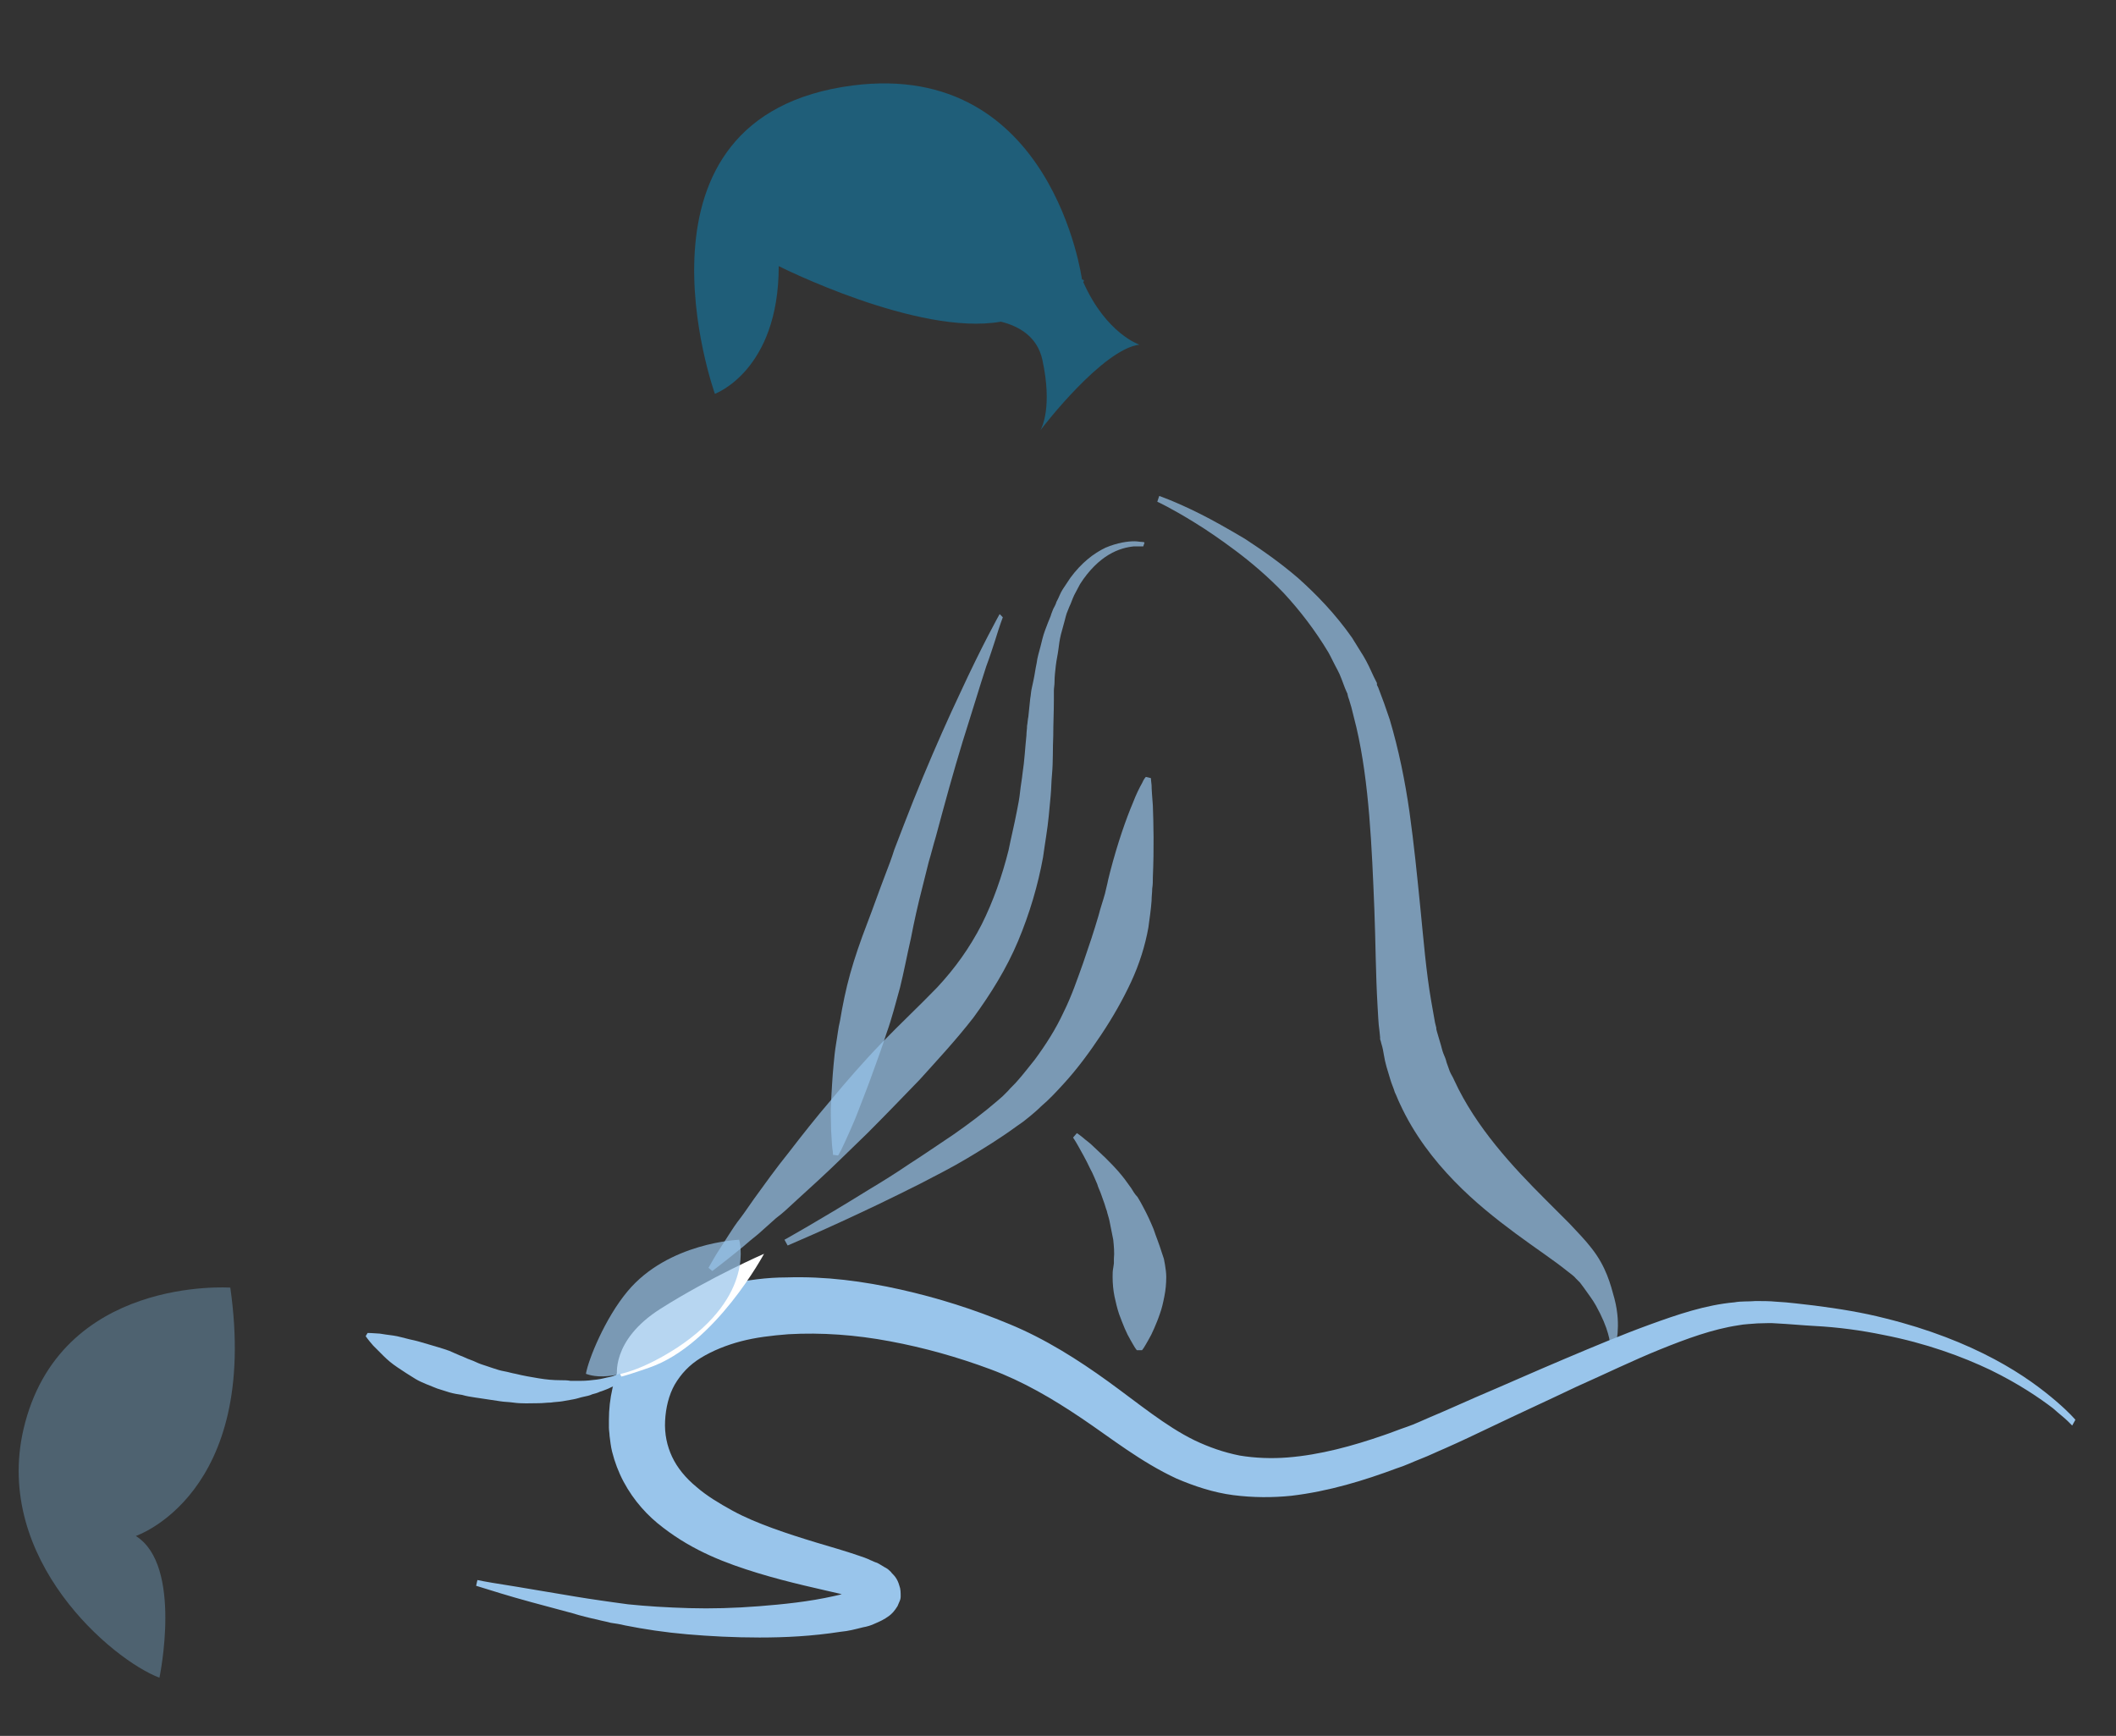 <?xml version="1.0" encoding="utf-8"?>
<!-- Generator: Adobe Illustrator 15.1.0, SVG Export Plug-In . SVG Version: 6.00 Build 0)  -->
<!DOCTYPE svg PUBLIC "-//W3C//DTD SVG 1.1//EN" "http://www.w3.org/Graphics/SVG/1.1/DTD/svg11.dtd">
<svg version="1.1" id="Capa_1" xmlns="http://www.w3.org/2000/svg" xmlns:xlink="http://www.w3.org/1999/xlink" x="0px" y="0px"
	 width="664.346px" height="545px" viewBox="0 -53.655 664.346 545" enable-background="new 0 -53.655 664.346 545"
	 xml:space="preserve">
<rect x="0" y="-53.655" width="664.346" height="545" fill="#333333" stroke="none"/>
<g>
	<path fill="none" d="M249.703,365.238"/>
</g>
<path opacity="0.7" fill="#99C5EB" enable-background="new    " d="M338.099,302.099c0,0,1.001,0.601,2.604,2.005
	c0.803,0.603,1.805,1.403,2.808,2.406c1.001,1.002,2.202,2.004,3.606,3.405c1.204,1.203,2.606,2.607,4.009,4.21
	c1.404,1.605,2.607,3.207,4.009,5.212c0.603,1.002,1.203,2.004,2.004,2.807c0.604,1.004,1.203,2.006,1.806,3.206
	c1.203,2.206,2.205,4.409,3.205,6.816c0.805,2.405,1.808,4.81,2.607,7.418l0.6,1.8c0.201,0.604,0.201,1.206,0.402,2.005
	c0.201,1.206,0.402,2.608,0.402,3.811c0,2.205-0.201,4.209-0.604,6.213c-0.398,2.005-0.801,3.809-1.401,5.412
	c-0.604,1.805-1.202,3.206-1.806,4.61c-0.601,1.403-1.201,2.606-1.804,3.608c-0.6,1.002-1.002,1.805-1.403,2.403
	c-0.398,0.604-0.601,0.803-0.601,0.803h-1.603c0,0-0.2-0.199-0.603-0.803c-0.4-0.599-0.8-1.401-1.402-2.403
	s-1.202-2.205-1.806-3.608c-0.6-1.404-1.201-3.006-1.803-4.61c-0.602-1.804-1.001-3.607-1.404-5.412
	c-0.399-2.004-0.6-4.008-0.6-6.213c0-1.002,0-1.805,0.2-2.809l0.2-1.4v-1.405c0.199-2.001,0-4.006-0.2-6.012
	c-0.401-2.005-0.802-4.01-1.202-6.014c-0.201-1.003-0.603-2.004-0.803-3.008c-0.401-1.001-0.604-2.004-1.002-3.006
	c-0.401-1.002-0.602-1.804-1.003-2.806c-0.399-1.003-0.801-1.803-1.002-2.606c-0.804-1.805-1.402-3.405-2.205-4.811
	c-1.403-3.006-2.806-5.412-3.808-7.215c-1.004-1.804-1.603-2.606-1.603-2.606L338.099,302.099z"/>
<g>
	<path opacity="0.7" fill="#99C5EB" enable-background="new    " d="M358.944,117.893c0,0-0.199,0-0.803,0c-0.399,0-1.201,0-2.204,0
		c-2.006,0.199-4.812,0.801-7.817,2.605c-3.007,1.804-6.214,4.81-9.021,9.22c-0.601,1.203-1.202,2.205-1.804,3.407
		c-0.602,1.203-1.002,2.606-1.604,3.808c-0.198,0.602-0.6,1.403-0.8,2.005c-0.202,0.601-0.401,1.402-0.603,2.204
		c-0.399,1.405-0.801,3.008-1.202,4.411c-0.401,1.603-0.603,3.206-0.804,4.811c-0.198,1.604-0.598,3.207-0.799,5.011
		c-0.202,1.804-0.402,3.407-0.402,5.211c0,0.802-0.2,1.804-0.2,2.605c0,1.002,0,1.805,0,2.807c0,3.807-0.199,7.616-0.199,11.425
		c-0.201,4.008,0,7.816-0.402,12.227c-0.2,2.005-0.2,4.209-0.4,6.414c-0.2,2.206-0.401,4.21-0.602,6.414
		c-0.4,4.209-1.203,8.62-1.802,13.029c-1.606,8.82-4.212,17.638-7.82,26.257c-3.606,8.621-8.618,16.637-14.028,24.056
		c-5.615,7.217-11.426,13.428-16.838,19.44c-5.614,5.814-11.024,11.426-16.436,16.838c-5.414,5.212-10.425,10.224-15.236,14.635
		c-2.405,2.204-4.81,4.409-7.016,6.414c-2.205,2.004-4.209,4.008-6.415,5.61c-2.004,1.804-3.808,3.408-5.611,5.011
		c-1.804,1.404-3.408,2.807-4.812,4.01c-3.006,2.404-5.412,4.409-7.015,5.61c-1.604,1.206-2.606,2.006-2.606,2.006l-1.202-1.004
		c0,0,0.601-1.002,1.604-2.806c1.002-1.802,2.806-4.409,4.81-7.616c1.003-1.602,2.205-3.407,3.608-5.211
		c1.404-1.804,2.807-4.01,4.41-6.214c3.207-4.41,6.615-9.221,10.824-14.434c4.009-5.212,8.417-10.821,13.229-16.436
		c4.81-5.812,10.021-11.827,15.835-17.838c5.813-6.015,11.825-11.627,17.439-17.438c5.611-6.014,10.221-12.428,14.029-19.846
		c3.61-7.216,6.414-15.232,8.419-23.251c0.801-4.009,1.805-8.018,2.606-12.227c0.399-2.004,0.801-4.009,1.003-6.013
		c0.2-2.004,0.599-4.009,0.8-6.013c0.602-3.809,0.802-8.018,1.205-11.826c0-1.002,0.199-2.005,0.199-3.007
		c0.199-1.001,0.199-2.004,0.399-2.806c0.202-2.005,0.401-3.808,0.604-5.813c0.199-1.002,0.199-1.804,0.398-2.807
		c0.201-1.001,0.401-1.802,0.604-2.805c0.399-1.805,0.6-3.608,1.003-5.413c0.2-1.804,0.8-3.607,1.202-5.211
		c0.399-1.603,0.803-3.407,1.401-5.011c0.603-1.605,1.203-3.208,1.805-4.611c0.2-0.801,0.602-1.604,0.803-2.205
		c0.399-0.801,0.802-1.403,1.003-2.205c0.799-1.404,1.201-2.806,2.005-4.01c0.8-1.202,1.602-2.405,2.403-3.606
		c3.407-4.611,7.216-7.618,11.023-9.422c3.808-1.604,7.015-2.003,9.02-2.003c1.002,0,1.806,0.199,2.406,0.199
		s0.801,0.201,0.801,0.201L358.944,117.893z"/>
	<path opacity="0.7" fill="#99C5EB" enable-background="new    " d="M246.294,335.574c0,0,10.824-6.014,26.659-15.836
		c4.01-2.405,8.218-5.009,12.627-8.017c4.411-2.808,9.021-6.015,13.833-9.22c4.61-3.207,9.422-6.816,13.83-10.624l1.604-1.404
		l0.201-0.201c0,0-0.201,0.201,0,0l0,0l0.2-0.199l0.398-0.4l0.803-0.802c1.002-1.202,2.205-2.204,3.007-3.207
		c1.806-2.005,3.609-4.41,5.412-6.614c3.408-4.61,6.616-9.622,9.021-14.834c2.604-5.212,4.409-10.623,6.213-15.634
		c1.804-5.211,3.408-10.021,4.811-14.833c0.601-2.406,1.403-4.611,2.002-6.816c0.202-1.003,0.604-2.404,0.804-3.407
		c0.199-1.201,0.603-2.404,0.803-3.408c2.403-9.22,5.012-16.636,7.216-21.848c1.003-2.605,2.005-4.61,2.806-6.013
		c0.601-1.404,1.204-2.005,1.204-2.005l1.602,0.402c0,0,0,0.802,0.201,2.204c0,1.404,0.2,3.608,0.402,6.415
		c0.197,5.612,0.398,13.229,0,22.449c0,1.204,0,2.406-0.202,3.61c0,1.202-0.2,2.404-0.2,3.807c-0.201,2.806-0.601,5.412-1.003,8.419
		c-1.002,5.612-2.805,11.425-5.412,17.038c-2.604,5.611-5.812,11.227-9.422,16.638c-3.605,5.41-7.414,10.622-11.823,15.435
		c-2.204,2.404-4.411,4.812-7.017,7.014c-1.201,1.205-2.404,2.205-3.608,3.207l-2.003,1.603l-2.005,1.404
		c-5.21,3.808-10.422,7.015-15.435,10.021c-5.011,3.009-10.223,5.613-14.831,8.021c-4.812,2.403-9.222,4.608-13.431,6.612
		c-8.419,4.009-15.435,7.216-20.446,9.421c-5.011,2.203-7.817,3.409-7.817,3.409L246.294,335.574z"/>
	<path opacity="0.7" fill="#99C5EB" enable-background="new    " d="M314.847,140.141c0,0-1.002,2.605-2.406,7.216
		c-0.801,2.405-1.601,5.011-2.806,8.218c-1.002,3.207-2.204,6.815-3.408,10.824c-1.202,4.009-2.604,8.219-4.008,12.829
		c-1.404,4.609-2.806,9.421-4.211,14.432c-1.401,5.011-2.804,10.223-4.209,15.435c-0.801,2.605-1.401,5.21-2.204,7.816
		c-0.602,2.606-1.402,5.413-2.006,8.018c-1.401,5.412-2.604,10.824-3.604,16.036c-1.205,5.212-2.205,10.623-3.408,15.433
		c-1.405,5.012-2.606,9.821-4.21,14.232c-1.403,4.41-3.007,8.82-4.41,12.63c-1.401,4.006-2.807,7.414-4.01,10.623
		c-1.202,3.207-2.404,6.012-3.407,8.217c-1.002,2.206-1.804,4.01-2.405,5.212c-0.602,1.203-1.001,1.803-1.001,1.803l-1.604-0.2
		c0,0,0-0.8-0.202-2.005c-0.2-1.401-0.2-3.406-0.4-5.812c0-2.406-0.201-5.613,0-9.02c0.2-3.407,0.4-7.416,0.801-11.626
		c0.2-2.203,0.4-4.209,0.802-6.614c0.4-2.206,0.602-4.61,1.202-7.015c0.802-4.811,1.805-9.824,3.208-14.833
		c1.404-5.013,3.207-10.225,5.211-15.436c2.005-5.211,3.807-10.422,5.812-15.634c1.004-2.606,2.006-5.211,2.809-7.816
		c1.002-2.606,2.005-5.212,3.007-7.818c2.003-5.212,4.007-10.223,6.012-15.034c4.008-9.621,8.018-18.641,11.626-26.257
		c7.015-15.235,12.428-24.855,12.428-24.855L314.847,140.141z"/>
</g>
<path opacity="0.4" fill="#009EE2" enable-background="new    " d="M357.742,54.552c-11.426,1.403-30.067,25.457-31.068,26.859
	c0.399-0.802,3.808-7.215,0.602-22.048c-1.604-7.417-7.419-10.624-13.03-12.027c-26.058,4.61-69.754-17.438-69.754-17.438
	c0,32.873-20.044,40.088-20.044,40.088s-31.269-87.193,43.297-96.814c62.738-8.018,71.959,60.935,71.959,60.935s1.001,0,0.4,0.802
	C347.319,51.144,357.742,54.552,357.742,54.552z"/>
<path fill="#99C5EB" d="M650.59,393.903c0,0-0.401-0.4-1.404-1.402c-1.002-1.003-2.604-2.205-4.609-4.009
	c-4.209-3.208-10.623-7.62-19.645-12.028c-8.818-4.209-20.243-8.418-33.674-11.023c-6.815-1.404-14.029-2.407-21.648-2.806
	c-3.807-0.201-7.816-0.604-11.827-0.803c-2.004-0.2-4.006,0-6.012,0c-2.005,0.199-4.009,0.199-6.014,0.602
	c-8.017,1.203-16.235,4.21-24.652,7.617c-8.419,3.406-17.039,7.615-26.059,11.624c-8.822,4.21-18.041,8.419-27.262,12.829
	c-4.61,2.205-9.219,4.412-14.231,6.617c-2.404,1.001-4.811,2.203-7.414,3.206c-2.608,1.001-5.012,2.203-7.619,3.006
	c-10.221,3.808-21.246,7.216-33.07,8.618c-5.815,0.603-12.028,0.603-18.243-0.199c-6.214-0.803-12.228-2.808-17.839-5.212
	c-11.226-5.212-20.447-12.626-29.665-18.841c-9.221-6.214-18.44-11.627-28.664-15.435c-10.224-3.81-20.846-6.815-31.669-8.82
	c-10.625-2.004-21.448-2.805-31.872-2.206c-5.211,0.403-10.222,1.002-14.833,2.206c-4.61,1.202-9.02,3.006-12.628,5.212
	c-3.607,2.204-6.213,5.01-8.218,8.418c-1.804,3.209-2.807,7.217-3.007,11.427c-0.201,4.008,0.602,7.816,2.205,11.224
	c1.604,3.407,4.209,6.615,7.617,9.422c3.207,2.805,7.217,5.212,11.226,7.415c4.009,2.208,8.418,4.009,12.829,5.613
	c4.41,1.603,8.818,3.008,13.428,4.41c4.611,1.402,9.02,2.605,13.63,4.207c1.202,0.402,2.406,0.805,3.609,1.404
	c0.601,0.201,1.202,0.601,2.004,0.802c0.801,0.402,1.403,0.801,2.406,1.404l0.398,0.2l0.604,0.398
	c0.398,0.404,1.002,0.803,1.202,1.205c0.803,0.8,1.805,1.803,2.403,4.007c0.404,1.003,0.404,2.206,0.404,3.408
	c0,0.602-0.201,1.205-0.404,1.604c-0.199,0.401-0.398,1.003-0.599,1.404c-1.002,1.604-1.805,2.406-2.608,3.006
	c-1.601,1.203-3.006,1.805-4.408,2.408c-1.202,0.599-2.605,1-3.81,1.202c-2.404,0.6-4.609,1.2-7.014,1.401
	c-9.02,1.403-17.438,1.806-25.457,1.806c-8.017,0-15.635-0.402-22.65-1.005c-7.015-0.6-13.629-1.603-19.643-2.806
	c-1.604-0.399-3.007-0.599-4.409-0.802c-1.404-0.4-2.807-0.6-4.209-1.002c-2.806-0.603-5.212-1.203-7.818-2.005
	c-9.821-2.605-17.237-4.61-22.449-6.213c-5.212-1.604-7.816-2.407-7.816-2.407l0.4-1.803c0,0,2.806,0.601,8.017,1.404
	c5.211,0.802,13.029,2.203,22.851,3.807c2.406,0.402,5.012,0.802,7.817,1.205c1.404,0.2,2.807,0.398,4.21,0.599
	c1.403,0.201,2.806,0.403,4.411,0.604c5.812,0.601,12.227,1.002,19.242,1.201c6.815,0.2,14.231,0,21.848-0.601
	c7.617-0.601,15.636-1.404,23.652-3.207c2.005-0.4,3.808-1.003,5.613-1.603c0.803-0.401,1.806-0.604,2.404-1.003
	c0.803-0.402,1.404-0.803,1.404-0.803s-0.201,0-0.402,0.603c-0.199,0.2-0.199,0.399-0.199,0.6c-0.2,0.202-0.2,0.604-0.2,0.802
	c0,0.603,0,1.203,0.2,1.806c0.4,1.003,0.602,1.003,0.602,1.203l0,0l0,0l-0.201-0.2l-0.4-0.201c0,0-0.2,0-0.602-0.202
	c-0.401-0.2-0.8-0.2-1.202-0.399c-0.803-0.2-2.004-0.602-3.006-0.803c-8.62-2.005-18.241-4.01-28.062-7.015
	c-9.822-3.007-20.044-6.815-29.666-14.23c-4.812-3.611-9.221-8.418-12.428-14.434c-1.604-3.007-2.806-6.214-3.608-9.42
	c-0.4-1.604-0.601-3.408-0.801-5.012c0-0.803-0.201-1.604-0.201-2.606V393.1v-1.002c0-6.414,1.404-13.43,4.811-19.844
	c3.408-6.413,8.619-11.625,14.432-15.233c5.813-3.608,12.027-6.011,18.04-7.418c6.214-1.401,12.428-2.203,18.441-2.203
	c12.228-0.4,24.253,1.201,35.881,3.81c11.624,2.604,23.051,6.213,34.074,10.821c11.224,4.612,21.647,11.226,31.066,18.041
	c9.422,6.814,18.042,14.031,27.061,18.44c4.612,2.206,9.221,3.81,14.232,4.812c4.812,0.804,10.023,1.003,15.032,0.602
	c10.223-0.803,20.445-3.608,30.269-7.015c2.405-0.804,4.81-1.806,7.216-2.608c2.406-0.8,4.811-2.004,7.216-3.006
	c4.81-2.003,9.622-4.21,14.23-6.213c9.422-4.01,18.841-8.219,27.863-12.026c9.021-3.81,18.038-7.617,26.86-10.824
	c8.817-3.209,17.638-6.214,26.659-7.016c2.202-0.403,4.407-0.201,6.614-0.403c2.203,0,4.409,0,6.413,0.202
	c4.209,0.201,8.219,0.801,12.025,1.204c7.818,1.002,15.233,2.204,22.25,4.008c13.828,3.408,25.256,8.017,34.276,12.829
	c9.02,4.81,15.233,9.619,19.442,13.229c4.209,3.607,6.014,5.812,6.014,5.812L650.59,393.903z"/>
<path opacity="0.4" fill="#77A8CC" enable-background="new    " d="M72.31,350.607c0,0-53.72-3.81-64.944,44.498
	c-9.421,40.889,27.861,72.359,42.693,77.973c0,0,7.417-35.279-7.416-44.499C42.644,428.579,81.531,415.552,72.31,350.607z"/>
<path fill="#FFFFFF" d="M239.88,339.983c0,0-15.233,28.463-35.879,35.679c-10.824,3.808-10.223,3.007-10.223,3.007
	s-2.205-11.426,13.631-21.447S239.88,339.983,239.88,339.983z"/>
<path opacity="0.7" fill="#99C5EB" enable-background="new    " d="M232.063,335.574c0,0-22.249,0.8-35.078,16.235
	c-7.015,8.419-12.227,21.248-13.029,25.856c0.4,0,8.819,4.612,28.663-8.219C237.475,353.011,232.063,335.574,232.063,335.574z"/>
<path fill="#99C5EB" d="M195.582,379.67c0,0-0.2,0.202-0.801,0.604c-0.601,0.4-1.402,0.801-2.405,1.401
	c-0.601,0.201-1.204,0.604-1.805,0.805c-0.601,0.197-1.402,0.6-2.204,0.801c-0.803,0.399-1.605,0.601-2.407,0.802
	c-0.802,0.401-1.803,0.6-2.806,0.8c-1.002,0.202-2.004,0.604-3.207,0.803c-1.002,0.2-2.204,0.399-3.407,0.602
	c-1.204,0.201-2.405,0.201-3.608,0.4c-1.202,0-2.406,0.2-3.809,0.2c-2.606,0-5.212,0.2-8.017-0.2c-1.404-0.199-2.807-0.199-4.01-0.4
	c-1.402-0.202-2.605-0.401-4.008-0.602c-1.403-0.199-2.806-0.4-4.009-0.601c-1.402-0.202-2.605-0.402-4.008-0.803
	c-1.402-0.199-2.606-0.4-4.008-0.801c-1.203-0.401-2.606-0.804-3.809-1.202c-2.405-1.001-4.811-1.804-6.814-3.006
	c-2.004-1.205-3.809-2.407-5.613-3.61c-1.805-1.203-3.207-2.405-4.41-3.606c-1.204-1.202-2.205-2.205-3.208-3.207
	c-1.603-1.805-2.405-3.007-2.405-3.007l0.602-1.003c0,0,1.402,0,3.809,0.199c1.202,0.2,2.606,0.402,4.208,0.604
	c1.604,0.2,3.408,0.8,5.212,1.202c2.003,0.399,4.008,1.003,6.013,1.603c2.005,0.603,4.209,1.202,6.415,2.004
	c1.001,0.403,2.205,1.002,3.207,1.405c1.202,0.399,2.204,1,3.407,1.401c1.203,0.401,2.205,1.004,3.407,1.402
	c1.203,0.403,2.406,0.803,3.608,1.204c1.203,0.401,2.405,0.801,3.608,1.002c1.202,0.202,2.405,0.602,3.608,0.801
	c2.406,0.604,4.811,1.003,7.216,1.404c2.406,0.399,4.61,0.6,6.815,0.6c1.002,0,2.205,0,3.207,0.201c1.002,0,2.004,0,3.007,0
	c2.004,0,3.607-0.201,5.212-0.401c1.603-0.197,2.805-0.6,4.008-0.801c1.002-0.201,2.005-0.599,2.405-0.802
	c0.602-0.201,0.802-0.4,0.802-0.4L195.582,379.67z"/>
<path opacity="0.7" fill="#99C5EB" enable-background="new    " d="M363.957,102.058c0,0,4.807,1.604,12.826,5.612
	c4.009,2.004,8.618,4.61,14.031,7.816c5.211,3.409,11.023,7.417,16.838,12.428c5.811,5.212,11.626,11.225,16.837,18.642
	c1.201,2.005,2.403,3.808,3.608,5.812c1.202,2.004,2.204,4.21,3.207,6.415l0.8,1.604l0.202,0.401v0.201v0.199v0.201l0.401,0.801
	c0.399,1.002,0.8,2.206,1.201,3.207c0.804,2.005,1.604,4.611,2.405,6.816c2.807,9.421,4.812,19.243,6.214,29.064
	c1.404,10.022,2.406,20.045,3.408,30.066c1.002,10.022,1.804,20.046,3.407,29.266c0.401,2.404,0.804,4.608,1.202,6.813l0.402,1.604
	v0.4v0.199c-0.202-0.802,0-0.199,0-0.399v0.2l0.2,0.803l1.002,3.406c0.4,1.203,0.601,2.405,1.003,3.407
	c0.399,1.004,0.8,1.804,1.002,2.805l1.002,2.809c0.4,1.002,1.003,1.804,1.404,2.806c3.405,7.418,8.018,14.229,13.027,20.444
	c5.012,6.214,10.421,11.828,15.634,17.037c2.607,2.607,5.212,5.216,7.619,7.618c2.404,2.606,4.809,5.012,6.812,7.616
	c4.613,5.814,6.015,11.425,7.217,15.836c1.202,4.61,1.202,8.219,1.002,10.824c-0.198,1.203-0.198,2.205-0.398,2.807
	c-0.201,0.6-0.201,1.001-0.201,1.001l-1.804-0.401c0,0,0-1.201-0.604-3.207c-0.599-2.203-1.803-5.212-3.807-8.819
	c-1-1.802-2.406-3.606-3.808-5.611c-0.402-0.602-0.804-1.004-1.202-1.603c-0.402-0.403-0.803-0.803-1.205-1.204
	c-0.6-0.801-1.802-1.603-2.805-2.405c-4.209-3.407-10.024-7.217-16.238-11.826c-6.212-4.609-12.826-9.821-19.239-16.437
	c-6.414-6.613-12.629-14.631-17.039-24.252c-0.601-1.205-1.003-2.407-1.603-3.61c-0.402-1.401-1.003-2.604-1.404-4.009
	c-0.401-1.402-0.801-2.604-1.203-4.008c-0.399-1.405-0.6-2.406-0.801-3.608s-0.402-2.404-0.802-3.608l-0.199-0.8l-0.201-0.603v-0.2
	v-0.399l-0.202-2.005c-0.399-2.607-0.399-5.211-0.6-7.819c-0.604-10.221-0.604-20.244-1.002-30.267
	c-0.403-10.021-0.803-19.843-1.605-29.465c-0.801-9.621-2.005-19.042-4.01-27.66c-0.599-2.206-1.003-4.21-1.602-6.415
	c-0.401-1.203-0.604-2.206-1.002-3.207l-0.201-0.803v-0.2c0,0,0-0.2,0,0l0,0l-0.2-0.401l-0.602-1.402
	c-0.801-2.005-1.403-4.01-2.405-5.813c-1.003-1.803-1.803-3.608-2.807-5.412c-4.208-7.015-9.02-13.229-14.031-18.641
	c-5.01-5.212-10.222-9.622-15.032-13.229c-4.812-3.608-9.222-6.614-12.828-8.82c-7.417-4.61-11.827-6.614-11.827-6.614
	L363.957,102.058z"/>
</svg>
